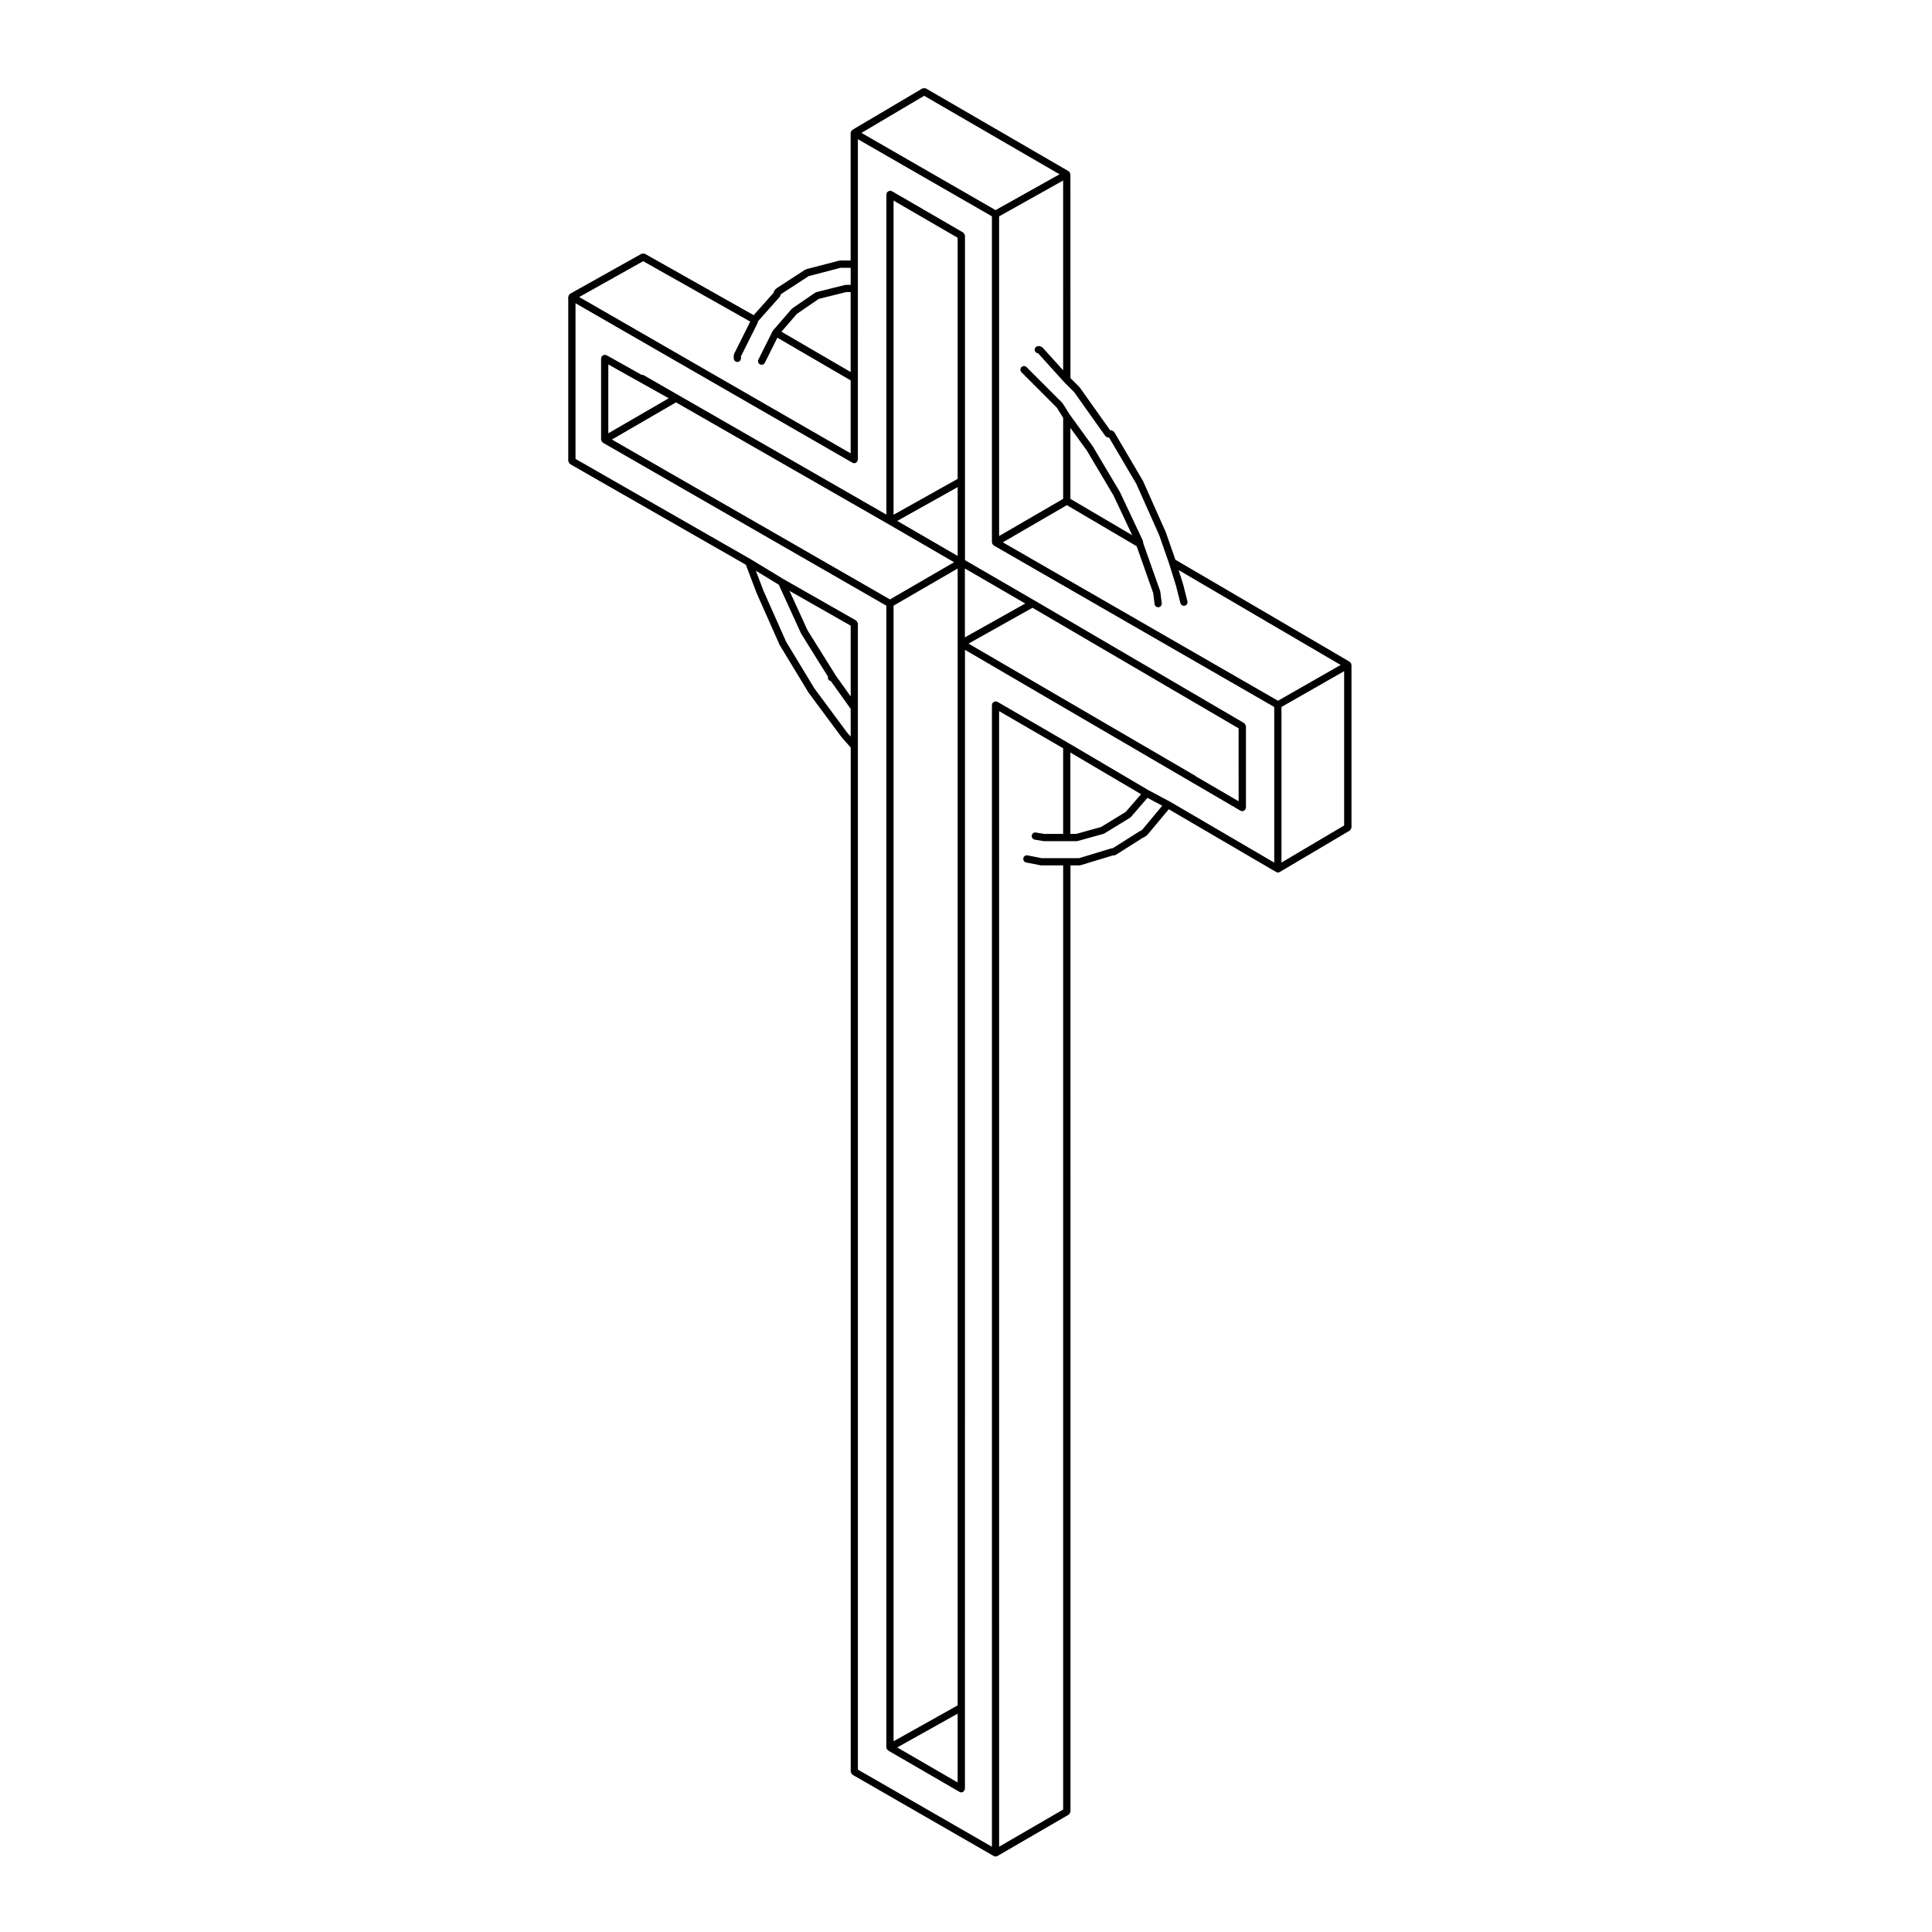 <?xml version="1.0" encoding="UTF-8"?>
<!-- Uploaded to: SVG Repo, www.svgrepo.com, Generator: SVG Repo Mixer Tools -->
<svg fill="#000000" width="800px" height="800px" version="1.1" viewBox="144 144 512 512" xmlns="http://www.w3.org/2000/svg">
 <g>
  <path d="m294.79 266.61c0.059 0.109 0.105 0.203 0.215 0.281 0.039 0.023 0.039 0.082 0.082 0.105l46.57 26.668 2.902 7.617c0 0.012 0.012 0.016 0.02 0.02 0 0.004-0.012 0.016 0 0.023l6.039 13.609c0.012 0.02 0.039 0.031 0.051 0.055 0.012 0.016 0 0.035 0.012 0.051l7.566 12.469c0 0.012 0.02 0.004 0.031 0.016 0.012 0.016 0 0.039 0.012 0.055l8.691 11.719c0.012 0.012 0.031 0.004 0.039 0.02 0.012 0.016 0 0.031 0.012 0.039l2.414 2.746v271.4c0 0.051 0.039 0.082 0.051 0.121 0.012 0.121 0.07 0.211 0.125 0.316 0.07 0.117 0.117 0.207 0.227 0.289 0.031 0.031 0.031 0.082 0.082 0.105l37.422 21.531c0.156 0.09 0.312 0.125 0.484 0.125 0.172 0 0.324-0.039 0.484-0.125l18.895-10.957c0.039-0.023 0.039-0.074 0.082-0.105 0.102-0.074 0.145-0.168 0.207-0.277 0.07-0.117 0.125-0.207 0.137-0.328 0.012-0.047 0.051-0.074 0.051-0.121v-46.488l-0.008-204.26h2.438c0.09 0 0.188-0.016 0.277-0.047l8.559-2.594h0.238c0.176 0 0.352-0.051 0.516-0.152l7.133-4.508 0.73-0.367c0.051-0.023 0.059-0.09 0.102-0.121 0.051-0.031 0.105-0.02 0.145-0.059l0.371-0.379c0.012-0.012 0.012-0.031 0.02-0.047 0.012-0.004 0.02-0.004 0.031-0.016l5.492-6.578 28.445 16.625c0.145 0.09 0.312 0.133 0.484 0.133 0.172 0 0.332-0.047 0.484-0.133l18.531-10.965c0.039-0.02 0.039-0.07 0.082-0.102 0.102-0.082 0.145-0.176 0.207-0.289 0.07-0.109 0.125-0.203 0.137-0.324 0.012-0.039 0.051-0.07 0.051-0.117v-43.082c0-0.047-0.039-0.074-0.051-0.117-0.012-0.086-0.031-0.145-0.059-0.227-0.02-0.039 0.012-0.09-0.02-0.133-0.02-0.039-0.07-0.047-0.102-0.082-0.059-0.07-0.105-0.121-0.176-0.176-0.031-0.023-0.039-0.074-0.07-0.102l-46.188-27.035-2.519-7.231c0-0.016-0.02-0.016-0.031-0.031 0-0.012 0.012-0.031 0-0.047l-6.051-13.609c-0.012-0.02-0.039-0.02-0.051-0.039-0.012-0.016 0-0.035-0.012-0.055l-7.559-12.848c-0.031-0.035-0.07-0.039-0.102-0.07-0.082-0.105-0.176-0.156-0.297-0.215-0.105-0.059-0.188-0.117-0.309-0.133-0.051-0.004-0.082-0.051-0.125-0.051h-0.246l-8.039-11.316c-0.02-0.02-0.051-0.02-0.07-0.047-0.02-0.02-0.012-0.055-0.031-0.082l-2.371-2.359-0.008-54.004c0-0.047-0.039-0.074-0.051-0.121-0.012-0.086-0.02-0.145-0.059-0.223-0.012-0.039 0.012-0.086-0.012-0.121-0.031-0.047-0.082-0.047-0.105-0.086-0.051-0.07-0.105-0.121-0.168-0.176-0.039-0.023-0.039-0.074-0.082-0.102l-37.797-21.926c-0.051-0.023-0.102 0-0.145-0.02-0.117-0.047-0.215-0.047-0.332-0.047-0.125 0-0.238 0-0.363 0.051-0.039 0.016-0.09-0.004-0.117 0.016l-18.531 10.957c-0.039 0.02-0.051 0.07-0.082 0.102-0.07 0.051-0.117 0.102-0.168 0.172-0.031 0.035-0.082 0.035-0.102 0.074-0.02 0.039 0 0.09-0.02 0.133-0.031 0.082-0.051 0.145-0.07 0.23 0 0.039-0.039 0.07-0.039 0.109v33.816h-2.812c-0.051 0-0.07 0.047-0.117 0.051-0.039 0.004-0.082-0.031-0.117-0.016l-8.711 2.266c-0.051 0.016-0.082 0.07-0.117 0.098-0.051 0.02-0.117 0-0.156 0.031l-0.168 0.105h-0.012l-7.391 4.801c-0.031 0.02-0.031 0.066-0.059 0.09-0.031 0.02-0.07 0.016-0.102 0.039l-0.371 0.379c-0.09 0.09-0.09 0.211-0.125 0.324-0.059 0.117-0.145 0.211-0.145 0.348v0.02l-5.297 5.949-28.812-16.254c-0.039-0.02-0.082 0-0.117-0.012-0.105-0.051-0.215-0.039-0.344-0.047-0.125 0-0.246-0.004-0.363 0.047-0.039 0.016-0.082-0.004-0.105 0.012l-18.895 10.578c-0.039 0.023-0.051 0.074-0.09 0.105-0.07 0.055-0.117 0.105-0.176 0.176-0.031 0.035-0.07 0.035-0.102 0.074-0.02 0.039 0 0.082-0.012 0.117-0.039 0.082-0.051 0.145-0.07 0.23 0 0.051-0.051 0.074-0.051 0.125v43.465c0 0.047 0.039 0.074 0.051 0.121 0.027 0.145 0.078 0.234 0.145 0.344zm19.664-53.391 28.371 16.008-4.273 8.543c-0.031 0.055 0 0.109-0.02 0.172-0.02 0.082-0.105 0.152-0.105 0.238 0 0.031 0.02 0.035 0.02 0.066v0.715c0 0.527 0.434 0.957 0.961 0.957s0.953-0.43 0.953-0.957v-0.535l4.438-8.863c0.031-0.07 0-0.145 0.012-0.223 0.02-0.074 0.09-0.125 0.09-0.207v-0.016l5.805-6.523c0.082-0.09 0.07-0.207 0.105-0.312 0.035-0.105 0.117-0.188 0.125-0.301l0.031-0.031 7.352-4.777 8.422-2.195h2.695v4.516h-1.309c-0.039 0-0.07 0.039-0.105 0.047-0.035 0.004-0.082-0.031-0.125-0.016l-7.547 1.891c-0.059 0.016-0.09 0.074-0.137 0.105-0.059 0.02-0.117 0-0.176 0.035l-6.051 4.152c-0.039 0.023-0.039 0.082-0.07 0.105-0.039 0.031-0.09 0.023-0.117 0.059l-4.902 5.668c-0.031 0.023-0.012 0.059-0.031 0.09-0.02 0.023-0.059 0.023-0.082 0.055v0.035c-0.012 0.012-0.02 0.012-0.031 0.02l-3.766 7.543c-0.246 0.469-0.051 1.047 0.422 1.281 0.137 0.07 0.289 0.105 0.422 0.105 0.352 0 0.691-0.195 0.855-0.527l3.324-6.644 19.422 11.309v19.34l-71.938-41.43zm74.465-43.832 35.867 20.801-16.953 9.492-35.543-20.461zm31.324 66.656c0-0.004-0.012-0.004-0.02-0.012-0.09-0.09-0.215-0.105-0.332-0.156-0.117-0.051-0.215-0.137-0.332-0.137 0 0-0.012-0.012-0.02-0.012h-0.383c-0.523 0-0.953 0.43-0.953 0.957 0 0.504 0.395 0.891 0.898 0.934l6.918 7.652c0 0.004 0.012 0 0.02 0.012 0 0.004 0 0.02 0.012 0.023l2.602 2.59 8.266 11.648c0.012 0.023 0.051 0.016 0.07 0.035 0.176 0.215 0.414 0.367 0.711 0.367h0.207l7.246 12.316 6.039 13.551 2.621 7.508 1.859 5.961v0.004l1.145 4.539c0.105 0.434 0.492 0.727 0.926 0.727 0.082 0 0.156-0.012 0.238-0.031 0.516-0.125 0.816-0.645 0.699-1.16l-1.145-4.539c-0.012-0.012-0.02-0.016-0.02-0.031-0.012-0.004 0-0.016 0-0.02l-1.16-3.688 42.93 25.137-16.609 9.488-72.918-41.984 16.973-9.848 18.5 10.879 4.379 12.426 0.363 2.91c0.059 0.488 0.473 0.84 0.945 0.84 0.039 0 0.09 0 0.117-0.012 0.527-0.059 0.906-0.539 0.836-1.062l-0.371-3.019c-0.012-0.035-0.039-0.059-0.051-0.098-0.012-0.035 0.02-0.074 0-0.105l-4.481-12.691v-0.223c0-0.082-0.07-0.125-0.082-0.203-0.02-0.07 0.02-0.137-0.012-0.207l-6.051-12.848c-0.012-0.016-0.031-0.016-0.031-0.031-0.012-0.016 0-0.035-0.012-0.051l-7.184-12.098c-0.012-0.012-0.031-0.012-0.039-0.023-0.012-0.016 0-0.035-0.012-0.051l-6.019-8.289-1.887-3c-0.031-0.035-0.07-0.035-0.102-0.066-0.02-0.031-0.012-0.074-0.039-0.105l-9.449-9.453c-0.371-0.371-0.973-0.371-1.352 0-0.379 0.371-0.371 0.984 0 1.355l9.367 9.371 1.684 2.707v21.473l-16.973 9.848-0.004-84.711 16.973-9.5v50.305zm63.359 95.309 16.609-9.48v40.891l-16.609 9.824zm-51.633-68.039 7.133 12.012 4.949 10.516-16.383-9.633v-18.801zm-25.102-61.984v86.383c0 0.051 0.039 0.082 0.051 0.125 0.012 0.086 0.031 0.145 0.059 0.227 0.02 0.047-0.012 0.09 0.02 0.133 0.02 0.031 0.07 0.023 0.09 0.051 0.059 0.082 0.105 0.137 0.176 0.195 0.039 0.023 0.039 0.082 0.082 0.105l74.344 42.809v41.246l-27.648-16.164c0-0.004-0.012 0-0.02 0-0.012-0.004-0.012-0.012-0.012-0.016l-5.656-3.012-21.145-12.465-18.895-10.965c-0.082-0.047-0.168-0.012-0.246-0.035-0.09-0.023-0.145-0.098-0.238-0.098-0.051 0-0.082 0.039-0.117 0.051-0.125 0.016-0.227 0.07-0.332 0.137-0.105 0.066-0.195 0.109-0.277 0.211-0.031 0.035-0.082 0.039-0.102 0.082-0.051 0.074-0.02 0.16-0.039 0.246-0.02 0.086-0.09 0.141-0.09 0.23v302.6l-35.523-20.441v-303.71c0-0.051-0.039-0.074-0.051-0.121-0.012-0.121-0.07-0.211-0.137-0.324-0.059-0.109-0.105-0.207-0.215-0.281-0.039-0.023-0.039-0.082-0.082-0.105l-19.254-10.965-8.68-5.273h-0.012s0-0.004-0.012-0.012l-46.387-26.562v-41.25l73.395 42.27c0.145 0.086 0.309 0.125 0.473 0.125 0.324 0 0.57-0.188 0.734-0.43 0.031-0.031 0.07-0.02 0.09-0.051 0.039-0.074 0.012-0.156 0.031-0.238 0.031-0.086 0.102-0.145 0.102-0.238v-21.543l0.004-23.816v-39.551zm39.941 162.44-0.266 0.266-0.598 0.312c-0.02 0.004-0.02 0.023-0.039 0.035-0.012 0.004-0.031 0-0.039 0.004l-6.949 4.394h-0.105c-0.051 0-0.082 0.051-0.137 0.055-0.039 0.004-0.09-0.031-0.137-0.016l-8.559 2.602h-9.961l-3.699-0.734c-0.559-0.105-1.023 0.23-1.125 0.75-0.102 0.52 0.238 1.023 0.746 1.129l3.789 0.75c0.059 0.012 0.117 0.016 0.176 0.016 0 0 0.012 0.012 0.02 0.012 0.012 0 0.02-0.004 0.031-0.004h5.793v250.21l-16.973 9.848-0.004-300.94 16.973 9.848v22.688h-5.019l-2.188-0.367c-0.559-0.105-1.012 0.266-1.102 0.785-0.09 0.523 0.266 1.012 0.785 1.102l2.262 0.383c0.039 0.004 0.07 0.004 0.102 0.012 0.02 0 0.031 0.02 0.051 0.02 0.012 0 0.02-0.016 0.031-0.016h8.684c0.082 0 0.168-0.012 0.258-0.035l6.801-1.891c0.039-0.012 0.051-0.047 0.082-0.059 0.059-0.02 0.117-0.012 0.168-0.047l6.801-4.156c0.051-0.031 0.051-0.098 0.09-0.133 0.051-0.031 0.102-0.016 0.137-0.059l4.41-5.094 3.914 2.086zm-4.481-4.602-6.543 4.004-6.566 1.82h-1.559v-21.562l18.738 11.043zm-73.816-21.012-8.672-11.699-7.488-12.352-6.019-13.539-2.016-5.301 6.062 3.684 5.926 12.965c0.012 0.023 0.039 0.035 0.051 0.055s0 0.039 0.012 0.055l7.113 11.395c-0.012 0.07-0.082 0.121-0.082 0.195 0 0.465 0.352 0.797 0.785 0.887l5.254 7.356v7.344zm0.926-9.594-3.906-5.477-7.516-12.035-4.793-10.465 16.219 9.227v18.75zm-14.277-101.36 5.812-3.988 7.269-1.812h1.188v21.184l-18.344-10.68z"/>
  <path d="m314.57 243.42c-0.156-0.09-0.332-0.07-0.504-0.066l-9.344-5.231c-0.07-0.039-0.156-0.004-0.238-0.023-0.082-0.023-0.137-0.098-0.227-0.098-0.051 0-0.082 0.047-0.125 0.055-0.125 0.016-0.215 0.07-0.324 0.133-0.105 0.066-0.207 0.117-0.277 0.215-0.031 0.035-0.09 0.039-0.105 0.086-0.039 0.082-0.012 0.16-0.031 0.242s-0.102 0.137-0.102 0.223v21.539c0 0.047 0.051 0.074 0.059 0.121 0.012 0.086 0.031 0.152 0.059 0.23 0.02 0.039-0.012 0.09 0.02 0.125 0.02 0.035 0.07 0.023 0.09 0.051 0.051 0.082 0.105 0.137 0.176 0.195 0.039 0.023 0.039 0.082 0.082 0.105l75.109 43.191v302.57c0 0.047 0.039 0.074 0.051 0.117 0.012 0.086 0.031 0.145 0.059 0.227 0.02 0.039-0.012 0.082 0.02 0.117 0.012 0.039 0.07 0.031 0.09 0.059 0.059 0.082 0.105 0.141 0.188 0.207 0.031 0.02 0.031 0.074 0.082 0.102l18.902 10.957c0.145 0.09 0.312 0.133 0.473 0.133 0.324 0 0.57-0.188 0.734-0.43 0.031-0.035 0.082-0.02 0.102-0.055 0.039-0.082 0.012-0.156 0.031-0.242 0.02-0.086 0.102-0.141 0.102-0.238v-21.531l0.008-191.25v-89.043l73.012 42.629c0.145 0.09 0.324 0.133 0.484 0.133 0.312 0 0.559-0.18 0.734-0.418 0.02-0.035 0.07-0.02 0.09-0.055 0.051-0.082 0.02-0.168 0.039-0.25 0.02-0.086 0.102-0.141 0.102-0.23v-21.559c0-0.047-0.051-0.074-0.059-0.117-0.012-0.125-0.07-0.211-0.125-0.324-0.07-0.109-0.117-0.211-0.215-0.289-0.039-0.031-0.039-0.082-0.082-0.102l-55.566-32.504-18.41-10.68v-85.996c0-0.047-0.039-0.074-0.051-0.121-0.02-0.125-0.082-0.211-0.137-0.328-0.059-0.105-0.117-0.203-0.215-0.281-0.031-0.023-0.031-0.074-0.082-0.102l-18.902-10.965c-0.082-0.047-0.156-0.012-0.246-0.031-0.082-0.023-0.137-0.102-0.227-0.102-0.051 0-0.082 0.039-0.117 0.051-0.137 0.016-0.227 0.07-0.332 0.137s-0.195 0.109-0.289 0.211c-0.02 0.035-0.07 0.035-0.102 0.082-0.039 0.074-0.012 0.16-0.031 0.242-0.02 0.086-0.102 0.145-0.102 0.238v84.898zm66.23-36.965v-9.297l16.984 9.848v63.902l-16.984 9.508zm91.449 149.89-11.348-6.613c-0.031-0.031-0.031-0.074-0.07-0.102l-60.16-35.066 16.953-9.5 54.621 31.953zm-151.03-106.8-16.012 9.285v-18.242zm1.93 1.09 56.215 32.23 17.477 10.133-16.992 9.855-73.684-42.367zm74.637 63.91v281.4l-16.984 9.508 0.004-211.16v-89.785l16.984-9.848zm0 283.59v18.242l-16.012-9.285zm1.918-285.23v-18.246l16 9.281zm-17.926-30.855 16.012-8.961v18.246z"/>
 </g>
</svg>